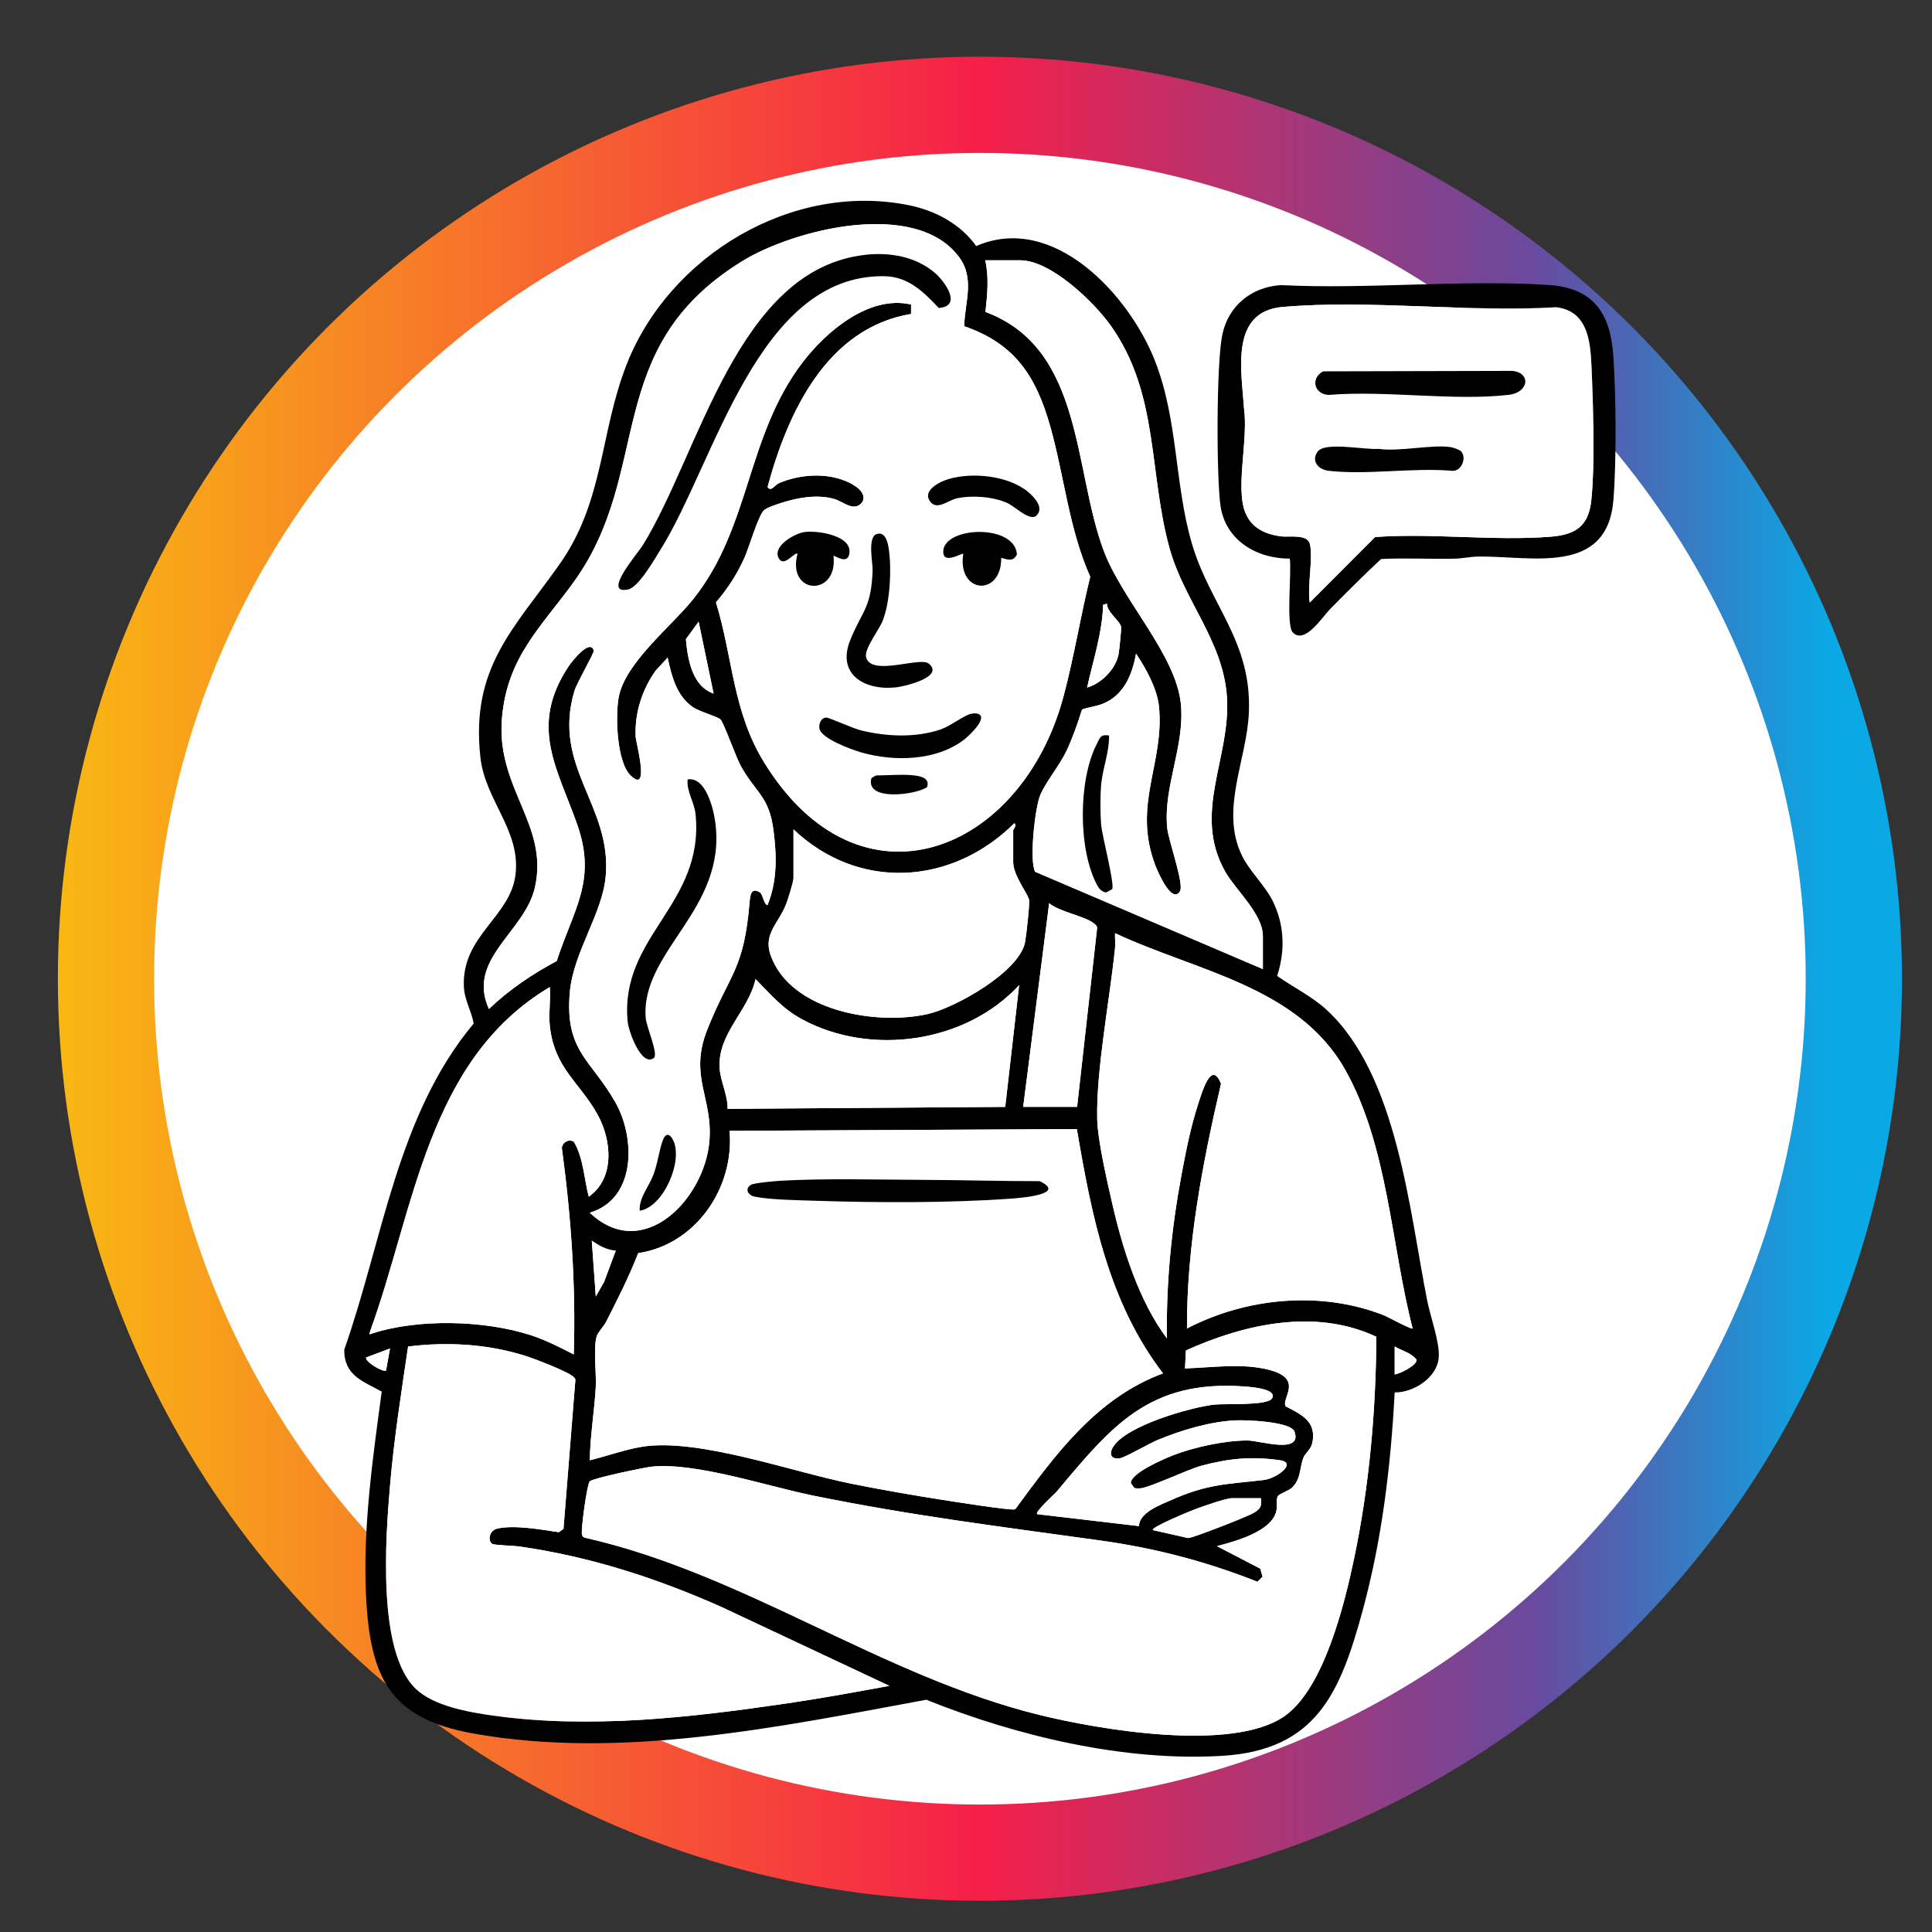 <svg xmlns="http://www.w3.org/2000/svg" xmlns:xlink="http://www.w3.org/1999/xlink" id="Livello_1" viewBox="0 0 1024 1024"><rect x="0" y="0" width="1024" height="1024" fill="#333333" stroke="none"/><defs><style>.cls-1{fill:none;}.cls-2{fill:url(#Sfumatura_senza_nome_12);}.cls-3{fill:#fff;}.cls-4{clip-path:url(#clippath);}</style><clipPath id="clippath"><circle class="cls-1" cx="519.37" cy="518.75" r="488.7"></circle></clipPath><linearGradient id="Sfumatura_senza_nome_12" x1="29.57" y1="-112.1" x2="1009.77" y2="-112.1" gradientTransform="translate(0 626)" gradientUnits="userSpaceOnUse"><stop offset="0" stop-color="#f8b812"></stop><stop offset=".5" stop-color="#f51f48"></stop><stop offset=".8" stop-color="#684a9e"></stop><stop offset=".96" stop-color="#0aa9e6"></stop></linearGradient></defs><g class="cls-4"><rect class="cls-2" x="29.57" y="-2.95" width="980.2" height="1033.7"></rect></g><circle class="cls-3" cx="519.37" cy="518.75" r="437.7"></circle><path d="M739.21,738c-2.05,38.98-6.74,78.12-17.02,115.79-11.79,43.19-24.38,73.86-74.5,76.85-51.93,3.1-108.95-10.54-156.73-29.74-77.48,14.33-161.56,31.94-240.12,17.89-44.48-7.95-54.77-29.81-56.85-73.34-1.7-35.8,3.57-72.53,8.33-107.89-10-5.48-19.95-8.53-19.87-22.17,20.49-58.15,27.99-124.32,68.6-172.87-1.12-6.8-4.92-12.34-5.2-19.85-.99-26.67,24.29-36.54,27.3-58.5,3.25-23.69-15.94-39.81-18.49-62.46-5.37-47.73,17.5-68.13,41.86-102.55,23.77-33.6,21.34-69.69,35.68-106.14,22.7-57.72,87.97-96.87,149.81-84.19,13.83,2.84,27.14,9.96,35.4,21.59,41.09-17.87,81.24,26.19,94.8,60.97,12.29,31.52,10.26,65.16,19.56,96.86,9.53,32.49,31.77,51.56,30.16,89.42-1.08,25.3-15.4,51.37-3.73,75.71,3.94,8.21,12.25,15.91,16.26,23.96,6.36,12.77,6.81,26.44,2.46,39.93,8.71,6.14,18.44,10.78,26.32,18.07,37.39,34.58,43.75,106.37,53.24,154.19,1.71,8.61,6.71,22,6.08,30.01-.85,10.65-13.33,18.58-23.34,18.47ZM482.88,166.39c-44.75,7.52-65.36,52.28-76.04,91.69,1.86,2.9,3.72-1.07,6.31-2.14,10.8-4.44,23.98-5.49,34.94-1.04,4.07,1.66,11.68,5.75,9.04,11.09-4.49,5.91-9.98-.24-15.33-1.64-9.07-2.38-18.77-.63-27.6,2.17-2.38.75-7.21,2.32-9.01,3.69-3.14,2.37-8.19,20.09-10.59,25.39-4.08,8.98-8.74,16.14-15.11,23.64,8.97,29.41,8.88,57.75,25.41,84.67,50.9,82.9,136.47,48.14,158.73-34.58,5.62-20.88,9.03-42.65,14.22-63.66-11.28-25.23-13.8-53.59-21.25-79.87-7.46-26.33-18.64-43.64-45.55-52.9.25-12.41,5.78-25.07-2.62-36.52-22.8-31.08-87.53-14.97-115.29,2.2-74.87,46.31-46.42,111.12-89.19,170.11-17.29,23.84-35.24,39.72-37.91,72.16-3.06,37.08,24.96,56.16,17.5,89.46-5.29,23.65-36.42,37.94-24.4,64.48,10.65-10.23,22.97-18.49,35.94-25.43,8.85-27.37,21.32-42.47,10.92-72.19-10.42-29.78-25.93-52.27-4.42-84.29,1.38-2.05,11.26-14.79,13.14-8.01.32,1.15-8.95,16.93-10.29,21.45-11.91,40.26,19.98,60.66,16.62,98.1-1.8,20-17.13,40.2-19.02,61.41-2.79,31.35,11.34,35.81,24.13,58.39,10.73,18.95,11.13,51.2-13.55,58.54,28.15,26.71,60.69-7.08,63.38-37.72,2.03-23.15-11-34.41-1.11-59.32,11.87-29.93,19.39-31.2,22.43-67.53.31-3.76.83-7.97,5.29-5.31,2.01,1.19,1.9,6.11,4.21,6.88,5.19-12.81,4.93-26.11,3.17-39.66-2.34-18.03-9.08-19.54-17.1-33.7-2.82-4.97-9.21-23.25-10.94-25.05-1.46-1.51-11.24-4.19-14.64-6.53-8.78-6.04-11.3-16.49-13.42-26.27l-6.34,6.87c-7.21,10.15-11.17,22.38-10.62,34.97.14,3.27,7.87,30.78-2.66,20.64-7.42-7.15-8.13-31.6-6.35-41.37,3.36-18.46,28.1-37.74,39.72-52.36,30.34-38.2,27.89-86.15,57.81-125.29,12.63-16.52,35.34-35.72,57.45-30.62v4.99ZM669.34,513.64v-17.46c0-11.78-14.47-24.53-19.9-34.08-17.77-31.25,3.08-60.53.83-92.9-2.04-29.36-22.43-50.61-30.16-77.8-11.48-40.39-5.54-82.5-31.43-118.86-8.9-12.51-31.72-34.59-47.97-34.59h-18.53c2.06,8.9,1.1,18.36.12,27.39,52.25,19.4,46.38,83.66,62.89,127.1,9.84,25.89,38.38,54.96,40.72,81,2.01,22.39-9.48,43.65-7.26,65.47.68,6.69,9.06,29.73,6.76,33.47-4.3,6.99-11.69-10.11-12.99-13.49-12.42-32.34,4.85-54.22,1.85-84.4-.95-9.52-6.92-20.25-12.17-28.05-1.95,11.14-6.57,22.29-17.81,26.63-3.88,1.5-7.08,1.63-10.79,2.97-2.32,7.32-4.83,14.61-8.07,21.57-3.8,8.16-11.24,16.9-14.14,23.96s-5.78,34.81-2.66,40.48l120.69,51.58ZM586.75,319.99l-2.07.52c-.43,14.8-5.29,29.49-8.5,43.92,7.59-2.16,15.21-9.86,16.69-17.7.35-1.86,1.54-13.21,1.33-14.51-.5-3.14-7.63-7.81-7.45-12.22ZM378.22,367.6l-7.93-38.09-6.74,9.23c.87,10.47,3.29,24.98,14.67,28.86ZM420.57,439.57v25.93c0,1.76-2.86,10.9-3.72,13.22-3.86,10.39-12.48,16.04-8.43,27.51,10.52,29.82,56.1,37.3,83.11,31.28,14.69-3.27,48.85-22.42,51.78-38.19.65-3.5,2.41-19.32,2.15-22.13-.26-2.95-8.45-13.07-8.45-20.15v-16.93c0-.6,2.29-2.84.53-3.7-33.15,32.89-82.56,35.92-116.98,3.17ZM570.89,586.66l10.6-94.71c-.02-1.35-.78-1.81-1.71-2.54-5.16-4.05-18-5.97-23.7-10.69l-13.77,107.94h28.58ZM748.73,704.12c-11.47-44.46-12.99-96.73-35.81-137.22-24.92-44.22-79.46-52.28-121.91-72.3-.15,2.61.25,5.31-.02,7.92-2.75,27.14-10.09,64.78-9.44,90.85.28,11.09,5.08,31.78,7.66,43.23,5.56,24.58,14.25,52.73,29.3,72.82-.51-29.18,2.4-58.34,7.75-86.97,2.35-12.55,4.9-25.53,8.91-37.65,1.82-5.51,6.86-23.5,11.98-10.36-9.88,42.48-18.18,85.85-18.03,129.69,31.37-16.37,70.74-20.09,104.01-7.16,2.19.85,14.94,7.84,15.6,7.15ZM540.18,522.11c-28.22,30.69-78.59,37.85-115.03,18.17-10.51-5.68-16.52-13.09-24.69-21.34-3.83,17.01-20.11,28.82-19.06,47.06.41,7.09,4.38,14.44,4.24,21.72l147.14-1.05,7.39-64.56ZM291.42,543.8c-.69-6.51.51-14.01,0-20.64-64.95,38.61-71.66,117.79-95.29,182.54-.42,2.15-.23,1.51,1.08,1.08,24.42-7.95,59.43-7.05,83.85.81,8.05,2.59,15.58,6.43,23.05,10.28,1.16-36.72-1.42-73.18-6.32-109.49.4-3.04,3.75-4.88,6.36-3.25,5.17,8.76,5.35,19.47,7.91,29.14,14.05-9.82,12.15-30.15,4.57-43.71-9.57-17.11-22.83-24.44-25.2-46.77ZM570.75,598.44l-184.06.91c2.64,30.13-17.81,60.27-48.42,64.83-4.89,12.5-10.93,24.47-17.03,36.42-1.25,2.44-4.33,5.5-4.99,7.71-1.87,6.27-.06,19.6-.49,27.02-.75,12.86-2.97,25.73-3.15,38.64,8.84-2.17,18.38-5.58,27.3-7.1,29.59-5.02,79.8,13.2,111.15,19.49,16.04,3.22,32.39,6.08,48.56,8.6,5.09.79,36.72,5.85,38.46,4.99,21.4-29.12,43.02-58.93,78.35-72.04-28.87-37.57-37.88-83.75-45.67-129.48ZM326.35,662.87c-4.75-.28-8.93-2.64-12.69-5.3l2.12,29.62,4.41-7.74,6.17-16.58ZM729.51,708.53c-32.29-15.21-69.79-6.82-100.94,7.22l-.51,9.55c14.33-.46,30.24-2.9,44.31.68,19.1,4.85,6.49,15.26,9.08,19.43,8.44,4.35,16.44,8.06,14.12,19.33-.72,3.51-3.77,5.37-4.77,7.93-1.95,4.98-1.17,11.05-5.93,15.77-1.72,1.7-6.84,3.31-7.6,4.57-1.09,1.81-.25,5.32-.75,7.71-2.33,11.03-21.9,16.22-31.51,18.78l22.96,11.93,1.22,4.24-2.71,2.71c-27.29-10.81-54.42-17.87-83.57-21.92-52.04-7.23-100.21-13.21-151.96-23.76-24.29-4.95-61.5-17.46-84.88-15.41-4.25.37-31.35,6.09-33.46,7.82-1.46,1.2-4.89,26.26-4.14,28.41.29.85.8,1.33,1.67,1.53,84.36,19.06,156.87,73.21,240.62,93.87,31.85,7.85,102.27,19.9,129.93.76,20.98-14.52,31.95-59.55,37.01-83.65,8.09-38.58,11.53-78.07,11.8-117.49ZM260.88,818.26c-2.28-1.39-1.89-7.01,2.72-8.07,8.93-2.06,23.43.54,32.59,1.91l2.48-1.78,6.3-79.01c-.26-1.15-1.09-1.64-1.97-2.26-3.83-2.7-18.72-8.52-23.72-10.15-20.22-6.56-41.96-7.8-62.98-5.22-3.58,24.38-7.48,48.92-9.56,73.52-2.27,26.9-7.11,88.21,13.72,107.98,9.62,9.13,28.13,12.31,40.93,14.11,51.17,7.19,104.48,1.04,155.3-6.39,18.26-2.67,36.55-6.04,54.69-9.36l-88.2-41.45c-34.64-15.52-70.54-27.14-108.3-32.48-2.51-.36-12.74-.58-13.99-1.35ZM739.21,728.47c2.66-.22,12.08-4.97,11.59-7.81-2.83-3.7-7.76-4.7-11.59-7v14.82ZM204.61,726.36l2.11-11.64-12.69,4.78c-.55,2.42,9.36,8.13,10.58,6.87ZM603.66,808.86c.21-7.22,11.42-11.3,17.33-13.9,19.27-8.5,28.83-8.18,48.76-10.52,6.99-.82,18-9.13,8.61-10.48-14.93-2.15-27.13-.97-41.58,2.92-7.55,2.03-27.7,11.77-32.56,11.99-1.01.05-2.01.04-2.99-.22l-1.83-2.52c-.4-5.2,17.59-12.93,22.33-14.78,11.1-4.34,27.7-7.91,39.57-7.85,6.35.03,29.09,7.49,24.82-4.7-1.88-5.38-25.68-6.22-31.05-5.98-13.73.61-28.83,5.19-41.48,10.39-4.16,1.71-17.29,9.29-20,9.71-4.49.69-5.99-1.98-3.69-5.88,6.67-11.31,40.97-21.11,53.65-22.56,5.43-.62,28.16.69,30.61-3.26,3.19-5.15-11.64-6.15-14.88-6.38-50.39-3.55-70.29,21.28-99,55.51-1.21,1.44-11.96,11.02-10.55,12.2l53.94,6.32ZM668.28,794.08h-15.35c-3.26,0-14.93,4.2-18.79,5.56-1.73.61-24.77,9.98-23.03,11.36l18.61,4.19c2.27.11,32.19-11.63,35.07-13.49,3.42-2.2,3.94-3.26,3.49-7.63Z"></path><path d="M683.61,296.08c-17.64.05-34.25-9.77-36.77-28.33-2.15-15.91-2.15-75.51,1.04-90.48,3.26-15.35,15.48-25.15,30.99-26.16,46.47,2.33,95.75-3.05,141.89-.07,23.83,1.54,32.81,15.03,34.34,37.63,1.43,21.15,1.71,55.24.05,76.22-3.2,40.37-43.33,29.77-71.56,30.09-4.18.05-8.64,1.04-12.6,1.13-12.98.3-26.01-.49-38.99.18-9.31,8.66-18.31,17.69-27.24,26.74-3.77,3.82-13.18,18.75-19.55,12.18-3.74-3.86-.48-32.18-1.61-39.13ZM694.21,288.13c1.96,7.1-1.46,23.07,0,31.22l34.62-34.71c30.25-2.18,63.04,2.18,92.98-.17,13.39-1.05,20.26-5.62,21.65-19.63,1.92-19.33.97-51,.06-70.94-.63-13.61-2.22-29.06-18.69-31.05-46.8,2.79-98.74-4.12-144.95-.16-28.01,2.4-21.88,33.49-20.55,53.43,2.05,15.25-2.86,35-.84,49.51,1.64,11.8,9.15,17.19,20.5,18.66,4.02.52,13.78-1.36,15.22,3.84Z"></path><path class="cls-3" d="M482.88,166.39v-4.99c-22.12-5.1-44.83,14.1-57.46,30.62-29.92,39.14-27.47,87.09-57.81,125.29-11.62,14.63-36.36,33.9-39.72,52.36-1.78,9.76-1.06,34.22,6.35,41.37,10.52,10.14,2.8-17.37,2.66-20.64-.54-12.59,3.41-24.82,10.62-34.97l6.34-6.87c2.12,9.78,4.64,20.24,13.42,26.27,3.4,2.34,13.18,5.01,14.64,6.53,1.73,1.8,8.12,20.07,10.94,25.05,8.02,14.15,14.76,15.67,17.1,33.7,1.76,13.55,2.01,26.85-3.17,39.66-2.31-.77-2.2-5.68-4.21-6.88-4.46-2.66-4.98,1.55-5.29,5.31-3.04,36.33-10.56,37.6-22.43,67.53-9.88,24.91,3.14,36.17,1.11,59.32-2.69,30.64-35.23,64.42-63.38,37.72,24.68-7.34,24.28-39.59,13.55-58.54-12.79-22.59-26.92-27.05-24.13-58.39,1.89-21.21,17.23-41.41,19.02-61.41,3.36-37.44-28.54-57.84-16.62-98.1,1.34-4.52,10.6-20.3,10.29-21.45-1.88-6.78-11.76,5.96-13.14,8.01-21.51,32.02-6,54.51,4.42,84.29,10.4,29.72-2.07,44.82-10.92,72.19-12.97,6.93-25.29,15.2-35.94,25.43-12.02-26.54,19.11-40.83,24.4-64.48,7.45-33.3-20.56-52.38-17.5-89.46,2.68-32.43,20.63-48.32,37.91-72.16,42.77-58.99,14.33-123.8,89.19-170.11,27.76-17.18,92.49-33.28,115.29-2.2,8.4,11.45,2.86,24.11,2.62,36.52,26.91,9.25,38.09,26.57,45.55,52.9,7.45,26.28,9.97,54.65,21.25,79.87-5.2,21-8.61,42.77-14.22,63.66-22.25,82.72-107.82,117.48-158.73,34.58-16.53-26.92-16.44-55.26-25.41-84.67,6.38-7.5,11.03-14.65,15.11-23.64,2.41-5.3,7.46-23.02,10.59-25.39,1.8-1.36,6.64-2.94,9.01-3.69,8.83-2.8,18.53-4.54,27.6-2.17,5.35,1.4,10.84,7.55,15.33,1.64,2.64-5.35-4.97-9.44-9.04-11.09-10.96-4.45-24.13-3.4-34.94,1.04-2.59,1.06-4.45,5.04-6.31,2.14,10.69-39.42,31.29-84.18,76.04-91.69ZM458.44,135.08c-67.9,7.73-87.6,105.39-117.89,154.12-2.52,4.06-21.84,26.28-7.55,23.17,5.52-1.2,13.92-16,17.08-21.06,28.93-46.26,51.34-145.88,118.6-144.93,12.76.18,20.81,8.31,28.87,16.82,12.74-.81,3.26-14.19-2.38-18.87-10.19-8.48-23.78-10.74-36.73-9.26ZM549.45,273.16c4.01-4.14-1.27-9.7-4.52-12.41-10.51-8.77-29.9-10.67-42.63-6.69-4.65,1.45-13.73,6.11-9.19,11.91,3.62,4.63,9.51-.86,13.98-1.83,8.17-1.77,19.06-.94,26.73,2.42,4.15,1.81,12.17,10.17,15.63,6.6ZM441.75,294.59c.42-.48,7.78,5.35,8.49-1.64.95-9.34-17.33-11.87-23.75-10.97-5.3.74-16.9,7.3-13.88,13.64,2.73,5.73,8.65-3.51,10.08-2.09-5.8,22,21.67,22.85,19.06,1.06ZM530.67,295.65c3.47.96,6.47,2.22,8.32-1.81-1.09-16.28-38.28-14.89-39.03-1.81-.44,7.64,10.03.89,10.59,1.5-3.29,21.37,20.36,22.86,20.13,2.11ZM464.66,283.06c-5.03,1.62-2,15.42-2.15,19.28-.77,20.07-5.24,20.74-11.77,36.7-7.5,18.34,7.35,27.09,24.23,25.27,4.57-.49,26.09-5.61,17.15-12.68-4.52-3.57-30.01,6.87-33.03-3.05-1.36-4.48,6.91-14.69,8.87-19.85,3.83-10.06,4.66-26.94,3.14-37.58-.47-3.32-1.69-9.62-6.44-8.09ZM514.49,378.38c-3.45.76-11.12,6.67-16.07,8.31-13.38,4.42-28.32,3.75-41.87.5-4.03-.97-17.27-6.88-18.54-6.86-2.8.04-4.07,3.24-3.71,5.73.78,5.39,17.21,11.3,22.27,12.76,17.26,4.96,39.79,4.56,54.51-6.87,2.33-1.81,11.93-10.65,7.99-13.28-1.47-.8-3.02-.63-4.58-.28ZM484.61,410.99c-5.71-.73-14.03,0-20.11,0-.34,0-2.56,1.16-2.7,1.78-2.89,12.05,23.74,8.5,29.55,4.44,1.63-4.65-2.92-5.73-6.73-6.22ZM364.46,413.11c-.59,6.61,3.56,11.84,4.22,18.53,4.76,47.98-40.51,64.59-35.97,110.04.49,4.88,7.16,23.83,13.82,19.13,2.64-1.86-3.93-16.66-4.29-21.24-2.76-35.5,42.97-57.36,36.91-103.57-.97-7.36-5.06-24.37-14.68-22.88ZM339.06,641.69c12.7-1.91,23.11-26.57,17.75-37.32-1.89-3.78-4.08-3.96-5.59.27-1.98,5.54-2.64,12.19-5,18.28s-7.55,11.91-7.15,18.76Z"></path><path class="cls-3" d="M570.75,598.44c7.79,45.73,16.79,91.9,45.67,129.48-35.33,13.1-56.95,42.91-78.35,72.04-1.74.87-33.36-4.19-38.46-4.99-16.17-2.52-32.52-5.38-48.56-8.6-31.35-6.28-81.56-24.5-111.15-19.49-8.92,1.51-18.45,4.93-27.3,7.1.19-12.91,2.41-25.77,3.15-38.64.43-7.42-1.37-20.76.49-27.02.66-2.21,3.75-5.27,4.99-7.71,6.1-11.95,12.14-23.91,17.03-36.42,30.61-4.57,51.06-34.71,48.42-64.83l184.06-.91ZM488.85,625.35c-24.05-.09-51.42-.89-75.15.48-2.97.17-14.28,1.17-15.79,2.2-3.36,2.29-1.31,5.52,2.06,6.21,8.43,1.72,23.61,1.9,32.73,2.2,32.48,1.06,70.5,1.19,102.72-1.11,5.84-.42,30.24-2.32,15.67-9.29-20.73.03-41.54-.61-62.23-.69Z"></path><path class="cls-3" d="M729.51,708.53c-.27,39.43-3.71,78.92-11.8,117.49-5.05,24.1-16.03,69.13-37.01,83.65-27.65,19.14-98.08,7.09-129.93-.76-83.75-20.66-156.27-74.81-240.62-93.87-.87-.2-1.38-.68-1.67-1.53-.75-2.15,2.68-27.21,4.14-28.41,2.11-1.73,29.21-7.45,33.46-7.82,23.38-2.05,60.59,10.46,84.88,15.41,51.75,10.55,99.92,16.53,151.96,23.76,29.15,4.05,56.28,11.11,83.57,21.92l2.71-2.71-1.22-4.24-22.96-11.93c9.6-2.56,29.18-7.75,31.51-18.78.51-2.39-.34-5.9.75-7.71.76-1.26,5.88-2.87,7.6-4.57,4.76-4.72,3.98-10.78,5.93-15.77,1-2.55,4.04-4.42,4.77-7.93,2.32-11.27-5.67-14.98-14.12-19.33-2.59-4.18,10.02-14.59-9.08-19.43-14.07-3.57-29.99-1.13-44.31-.68l.51-9.55c31.16-14.04,68.65-22.43,100.94-7.22Z"></path><path class="cls-3" d="M260.88,818.26c1.25.77,11.48.99,13.99,1.35,37.76,5.34,73.66,16.96,108.3,32.48l88.2,41.45c-18.14,3.32-36.43,6.69-54.69,9.36-50.82,7.43-104.14,13.58-155.3,6.39-12.8-1.8-31.31-4.98-40.93-14.11-20.82-19.77-15.99-81.07-13.72-107.98,2.08-24.59,5.98-49.14,9.56-73.52,21.02-2.59,42.77-1.35,62.98,5.22,5,1.62,19.9,7.45,23.72,10.15.88.62,1.71,1.11,1.97,2.26l-6.3,79.01-2.48,1.78c-9.16-1.37-23.66-3.98-32.59-1.91-4.61,1.07-5,6.68-2.72,8.07Z"></path><path class="cls-3" d="M748.73,704.12c-.66.69-13.41-6.3-15.6-7.15-33.27-12.94-72.64-9.21-104.01,7.16-.15-43.84,8.15-87.21,18.03-129.69-5.12-13.15-10.15,4.85-11.98,10.36-4.01,12.13-6.56,25.1-8.91,37.65-5.36,28.63-8.26,57.79-7.75,86.97-15.05-20.09-23.75-48.24-29.3-72.82-2.59-11.45-7.39-32.14-7.66-43.23-.65-26.07,6.69-63.71,9.44-90.85.26-2.62-.13-5.31.02-7.92,42.46,20.03,97,28.09,121.91,72.3,22.82,40.49,24.33,92.76,35.81,137.22Z"></path><path class="cls-3" d="M669.34,513.64l-120.69-51.58c-3.12-5.67-.11-33.75,2.66-40.48,2.9-7.07,10.34-15.81,14.14-23.96,3.24-6.96,5.75-14.25,8.07-21.57,3.71-1.34,6.91-1.47,10.79-2.97,11.24-4.35,15.86-15.5,17.81-26.63,5.25,7.8,11.22,18.53,12.17,28.05,3,30.18-14.28,52.06-1.85,84.4,1.3,3.38,8.69,20.48,12.99,13.49,2.3-3.74-6.08-26.78-6.76-33.47-2.21-21.82,9.27-43.08,7.26-65.47-2.34-26.04-30.88-55.11-40.72-81-16.51-43.44-10.64-107.7-62.89-127.1.98-9.02,1.94-18.49-.12-27.39h18.53c16.25,0,39.07,22.08,47.97,34.59,25.88,36.35,19.94,78.46,31.43,118.86,7.73,27.19,28.12,48.44,30.16,77.8,2.24,32.37-18.6,61.65-.83,92.9,5.43,9.55,19.9,22.3,19.9,34.08v17.46ZM587.82,389.82c-4.68-.7-4.83,1.27-6.53,4.58-9.81,19.09-9.99,56.21.41,75.09,1.03,1.87,2.4,3.12,4.53,3.56l3.21-1.73c1.55-2.53-5.39-28.34-5.84-34.42-.43-5.77-.47-14.37-.05-20.13.66-9.12,4.44-17.82,4.27-26.95Z"></path><path class="cls-3" d="M291.42,543.8c2.37,22.33,15.63,29.66,25.2,46.77,7.59,13.56,9.49,33.89-4.57,43.71-2.56-9.67-2.73-20.37-7.91-29.14-2.61-1.62-5.95.21-6.36,3.25,4.9,36.31,7.47,72.77,6.32,109.49-7.47-3.84-15-7.68-23.05-10.28-24.42-7.87-59.43-8.76-83.85-.81-1.3.42-1.49,1.07-1.08-1.08,23.63-64.76,30.34-143.93,95.29-182.54.51,6.63-.69,14.13,0,20.64Z"></path><path class="cls-3" d="M420.57,439.57c34.42,32.75,83.84,29.72,116.98-3.17,1.76.86-.53,3.1-.53,3.7v16.93c0,7.07,8.19,17.2,8.45,20.15s-1.5,18.63-2.15,22.13c-2.93,15.76-37.09,34.91-51.78,38.19-27.01,6.02-72.6-1.46-83.11-31.28-4.05-11.47,4.58-17.11,8.43-27.51.86-2.31,3.72-11.46,3.72-13.22v-25.93Z"></path><path class="cls-3" d="M540.18,522.11l-7.39,64.56-147.14,1.05c.14-7.28-3.83-14.62-4.24-21.72-1.05-18.24,15.23-30.05,19.06-47.06,8.17,8.25,14.18,15.66,24.69,21.34,36.44,19.68,86.81,12.52,115.03-18.17Z"></path><path class="cls-3" d="M603.66,808.86l-53.94-6.32c-1.41-1.18,9.34-10.76,10.55-12.2,28.71-34.23,48.61-59.06,99-55.51,3.24.23,18.07,1.24,14.88,6.38-2.45,3.96-25.18,2.64-30.61,3.26-12.68,1.45-46.98,11.25-53.65,22.56-2.3,3.9-.81,6.57,3.69,5.88,2.72-.42,15.84-8,20-9.71,12.65-5.2,27.75-9.78,41.48-10.39,5.37-.24,29.17.6,31.05,5.98,4.27,12.18-18.48,4.73-24.82,4.7-11.86-.06-28.47,3.51-39.57,7.85-4.74,1.85-22.73,9.58-22.33,14.78l1.83,2.52c.98.26,1.98.27,2.99.22,4.85-.22,25.01-9.96,32.56-11.99,14.45-3.89,26.65-5.07,41.58-2.92,9.39,1.35-1.62,9.67-8.61,10.48-19.93,2.33-29.49,2.02-48.76,10.52-5.91,2.6-17.12,6.69-17.33,13.9Z"></path><path class="cls-3" d="M570.89,586.66h-28.58l13.77-107.94c5.7,4.72,18.54,6.64,23.7,10.69.93.73,1.68,1.19,1.71,2.54l-10.6,94.71Z"></path><path class="cls-3" d="M668.28,794.08c.46,4.36-.07,5.43-3.49,7.63-2.88,1.85-32.8,13.6-35.07,13.49l-18.61-4.19c-1.74-1.38,21.29-10.75,23.03-11.36,3.86-1.36,15.53-5.56,18.79-5.56h15.35Z"></path><path class="cls-3" d="M586.75,319.99c-.18,4.42,6.95,9.09,7.45,12.22.21,1.31-.98,12.65-1.33,14.51-1.48,7.84-9.1,15.54-16.69,17.7,3.21-14.43,8.07-29.11,8.5-43.92l2.07-.52Z"></path><path class="cls-3" d="M378.22,367.6c-11.38-3.88-13.8-18.39-14.67-28.86l6.74-9.23,7.93,38.09Z"></path><path class="cls-3" d="M326.35,662.87l-6.17,16.58-4.41,7.74-2.12-29.62c3.76,2.66,7.95,5.02,12.69,5.3Z"></path><path class="cls-3" d="M739.21,728.47v-14.82c3.83,2.3,8.76,3.3,11.59,7,.49,2.84-8.93,7.6-11.59,7.81Z"></path><path class="cls-3" d="M204.61,726.36c-1.22,1.26-11.13-4.45-10.58-6.87l12.69-4.78-2.11,11.64Z"></path><path class="cls-3" d="M694.21,288.13c-1.44-5.19-11.2-3.31-15.22-3.84-11.35-1.47-18.86-6.86-20.5-18.66-2.02-14.51,2.88-34.26.84-49.51-1.33-19.94-7.46-51.02,20.55-53.43,46.21-3.97,98.14,2.95,144.95.16,16.47,2,18.06,17.44,18.69,31.05.92,19.95,1.87,51.61-.06,70.94-1.39,14.01-8.27,18.57-21.65,19.63-29.94,2.35-62.74-2.01-92.98.17l-34.62,34.71c-1.46-8.14,1.96-24.12,0-31.22ZM701.31,196.82c-6.83,3.71-4.81,12.12,2.93,12.5,30.21-2.52,65.72,3.3,95.3-.02,10.78-1.21,12.13-11.55,2.14-12.72l-100.36.24ZM774.38,239.2c-.87-.91-4.15-1.98-5.56-2.21-9.43-1.53-27.55,2.57-38.16.91-6.9.7-28.45-3.94-32.29,1.47-3.59,5.06.37,9.53,5.87,10.16,20.33,2.34,44.91-1.83,65.71.03,4.81.14,7.53-7.1,4.43-10.36Z"></path><path d="M458.44,135.08c12.95-1.48,26.54.78,36.73,9.26,5.64,4.69,15.11,18.06,2.38,18.87-8.06-8.51-16.11-16.64-28.87-16.82-67.25-.95-89.66,98.67-118.6,144.93-3.16,5.06-11.57,19.86-17.08,21.06-14.29,3.11,5.03-19.12,7.55-23.17,30.29-48.73,49.99-146.39,117.89-154.12Z"></path><path d="M364.46,413.11c9.62-1.49,13.72,15.52,14.68,22.88,6.07,46.22-39.67,68.07-36.91,103.57.36,4.58,6.92,19.38,4.29,21.24-6.66,4.7-13.33-14.24-13.82-19.13-4.53-45.45,40.73-62.06,35.97-110.04-.66-6.69-4.82-11.92-4.22-18.53Z"></path><path d="M464.66,283.06c4.76-1.53,5.97,4.77,6.44,8.09,1.52,10.64.69,27.52-3.14,37.58-1.96,5.15-10.23,15.37-8.87,19.85,3.02,9.92,28.51-.52,33.03,3.05,8.94,7.07-12.58,12.19-17.15,12.68-16.88,1.82-31.74-6.94-24.23-25.27,6.53-15.95,10.99-16.62,11.77-36.7.15-3.86-2.88-17.66,2.15-19.28Z"></path><path d="M514.49,378.38c1.56-.34,3.11-.51,4.58.28,3.94,2.62-5.66,11.47-7.99,13.28-14.73,11.43-37.25,11.84-54.51,6.87-5.06-1.45-21.49-7.37-22.27-12.76-.36-2.49.91-5.69,3.71-5.73,1.27-.02,14.51,5.9,18.54,6.86,13.54,3.25,28.49,3.92,41.87-.5,4.95-1.64,12.62-7.55,16.07-8.31Z"></path><path d="M530.67,295.65c.23,20.74-23.41,19.25-20.13-2.11-.56-.61-11.03,6.13-10.59-1.5.76-13.08,37.95-14.47,39.03,1.81-1.85,4.03-4.85,2.77-8.32,1.81Z"></path><path d="M441.75,294.59c2.61,21.8-24.86,20.94-19.06-1.06-1.42-1.42-7.35,7.82-10.08,2.09-3.02-6.34,8.58-12.9,13.88-13.64,6.42-.9,24.7,1.63,23.75,10.97-.71,6.99-8.07,1.16-8.49,1.64Z"></path><path d="M549.45,273.16c-3.46,3.57-11.48-4.79-15.63-6.6-7.67-3.36-18.56-4.19-26.73-2.42-4.47.97-10.36,6.46-13.98,1.83-4.55-5.8,4.54-10.46,9.19-11.91,12.74-3.97,32.12-2.07,42.63,6.69,3.25,2.71,8.54,8.27,4.52,12.41Z"></path><path d="M339.06,641.69c-.4-6.85,4.73-12.51,7.15-18.76s3.02-12.75,5-18.28c1.51-4.24,3.71-4.06,5.59-.27,5.37,10.75-5.05,35.41-17.75,37.32Z"></path><path d="M484.61,410.99c3.82.49,8.36,1.57,6.73,6.22-5.81,4.06-32.44,7.61-29.55-4.44.15-.62,2.37-1.78,2.7-1.78,6.09,0,14.4-.73,20.11,0Z"></path><path d="M488.85,625.35c20.7.07,41.51.72,62.23.69,14.58,6.97-9.83,8.87-15.67,9.29-32.21,2.3-70.23,2.17-102.72,1.11-9.12-.3-24.3-.48-32.73-2.2-3.37-.69-5.42-3.92-2.06-6.21,1.51-1.03,12.82-2.03,15.79-2.2,23.73-1.36,51.1-.56,75.15-.48Z"></path><path d="M587.82,389.82c.17,9.13-3.61,17.83-4.27,26.95-.42,5.76-.38,14.36.05,20.13.45,6.08,7.39,31.89,5.84,34.42l-3.21,1.73c-2.13-.44-3.5-1.69-4.53-3.56-10.4-18.88-10.23-56-.41-75.09,1.7-3.31,1.85-5.29,6.53-4.58Z"></path><path d="M701.31,196.82l100.36-.24c10,1.17,8.64,11.51-2.14,12.72-29.57,3.32-65.08-2.5-95.3.02-7.74-.38-9.76-8.79-2.93-12.5Z"></path><path d="M774.38,239.2c3.1,3.26.39,10.5-4.43,10.36-20.8-1.86-45.38,2.31-65.71-.03-5.5-.63-9.46-5.1-5.87-10.16,3.84-5.42,25.39-.78,32.29-1.47,10.61,1.65,28.73-2.44,38.16-.91,1.41.23,4.69,1.3,5.56,2.21Z"></path></svg>